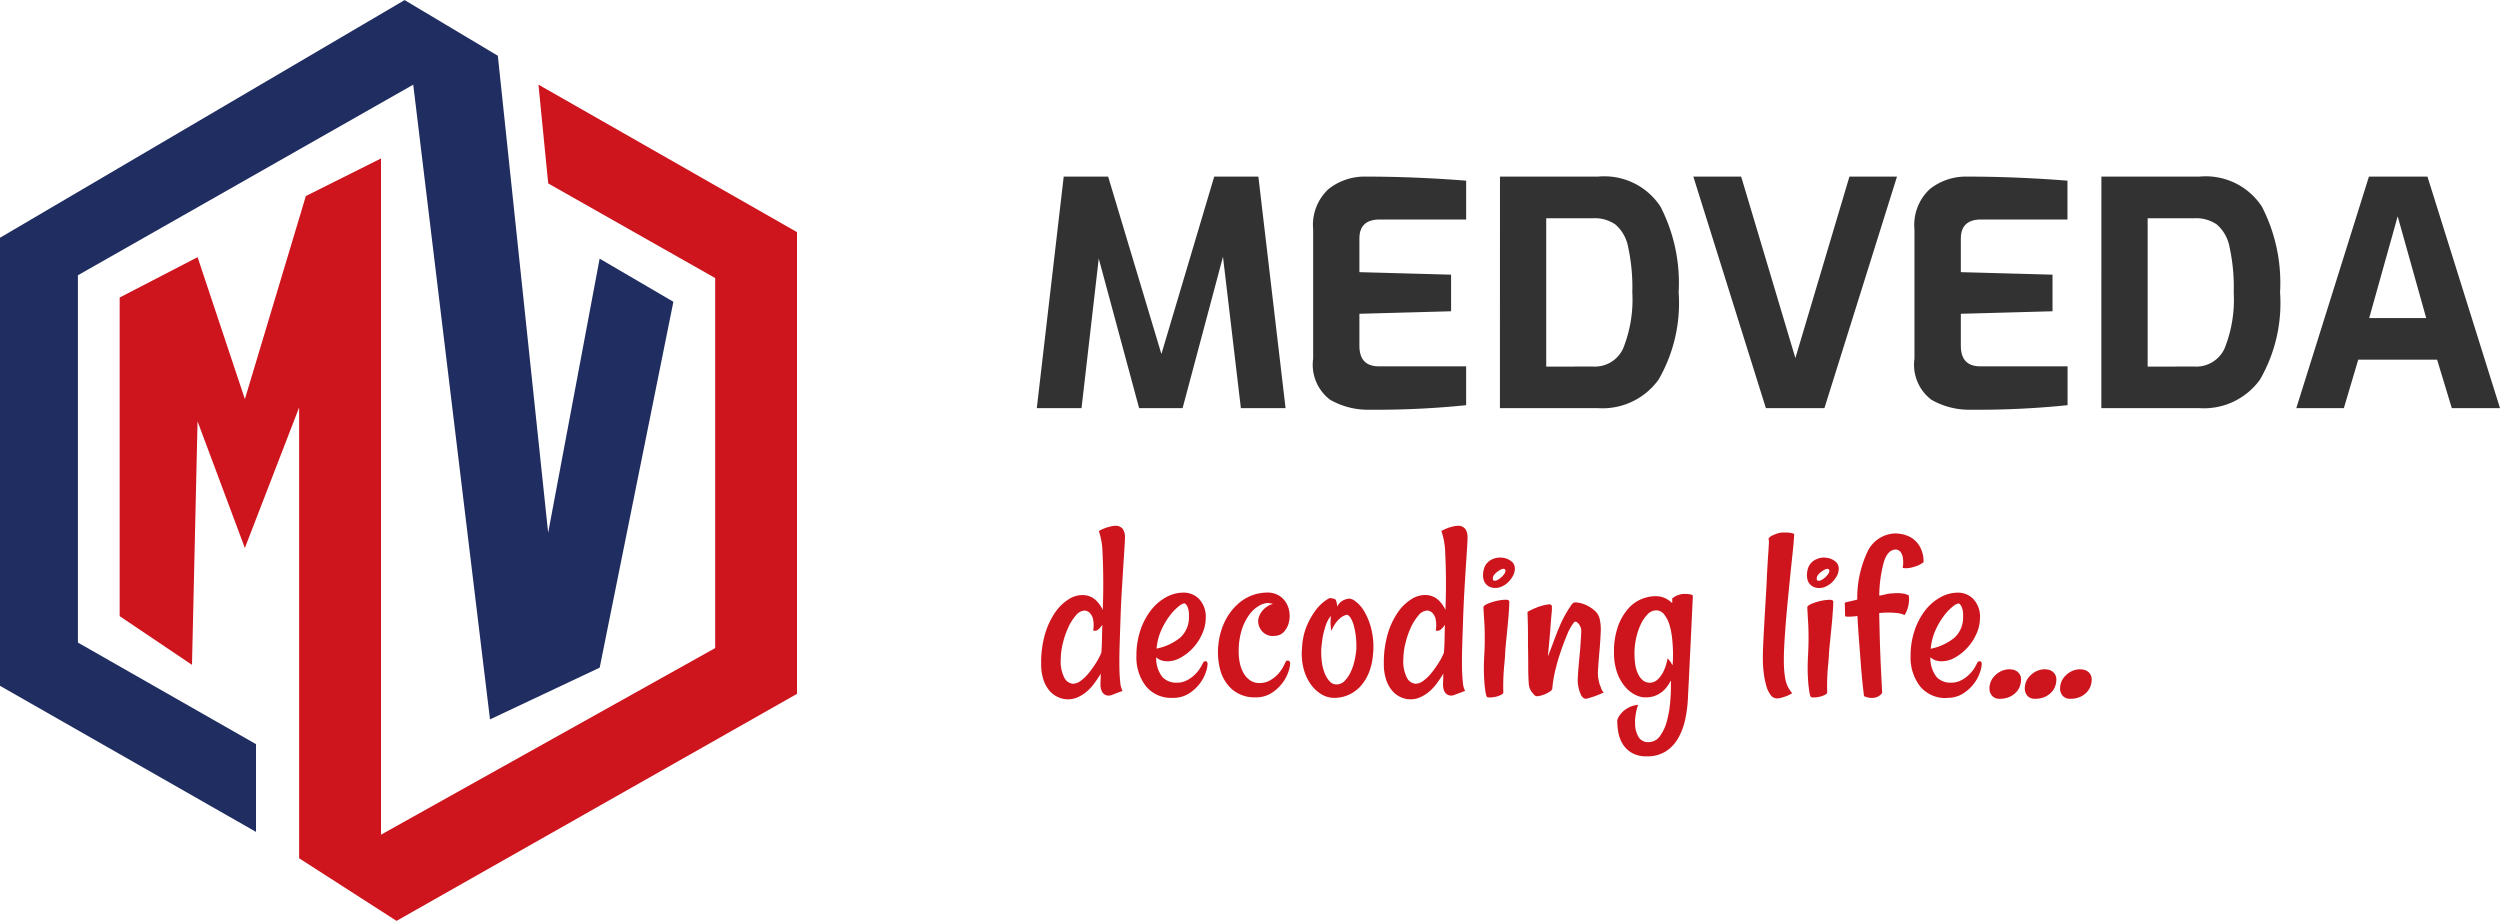<svg xmlns="http://www.w3.org/2000/svg" width="141.566" height="52.145" viewBox="0 0 141.566 52.145">
  <g id="Group_56" data-name="Group 56" transform="translate(-97.434 -70)">
    <g id="Group_44" data-name="Group 44" transform="translate(-238.566 -100)">
      <path id="Path_1" data-name="Path 1" d="M355.509,263.232V268.2l-14.5-8.273v-25.37l22.914-13.459,5.279,3.152,2.85,27.011,2.915-15.522,4.176,2.443L374.97,258.9l-6.211,2.929-4.347-35.942L345.424,236.68v20.8Z" transform="translate(-5.012 -51.093)" fill="#202d60"/>
      <path id="Path_2" data-name="Path 2" d="M358.829,263.792V245.75l4.412-2.285,2.679,8.037,3.453-11.5,4.255-2.127v38.292L392.551,265.6V244.647l-9.455-5.358-.552-5.594,14.641,8.352v26.145l-22.678,12.856-5.515-3.545V251.974l-3.073,7.958-2.679-7.17-.315,13.788Z" transform="translate(-16.053 -58.902)" fill="#ce151d"/>
    </g>
    <g id="Group_54" data-name="Group 54" transform="translate(-7 -10.929)">
      <path id="Path_161" data-name="Path 161" d="M5.137-12.653q0,.155-.028.606t-.07,1.085Q5-10.329,4.954-9.568t-.07,1.549q-.028.789-.049,1.472T4.821-5.328a8.867,8.867,0,0,0,.049.894A1.223,1.223,0,0,0,5-3.948l-.634.239a.455.455,0,0,1-.169.028.433.433,0,0,1-.2-.056.431.431,0,0,1-.176-.2.9.9,0,0,1-.07-.394q0-.1.007-.246t.007-.345q-.169.282-.366.549a2.727,2.727,0,0,1-.43.465,2.089,2.089,0,0,1-.5.317,1.364,1.364,0,0,1-.563.12,1.332,1.332,0,0,1-.549-.12A1.4,1.4,0,0,1,.87-3.948a1.858,1.858,0,0,1-.345-.62,2.77,2.77,0,0,1-.134-.916,5.739,5.739,0,0,1,.225-1.7,4.272,4.272,0,0,1,.57-1.211,2.616,2.616,0,0,1,.747-.732,1.437,1.437,0,0,1,.739-.246,1.1,1.1,0,0,1,.8.275,1.793,1.793,0,0,1,.408.57q.014-.408.021-.768t.007-.613q0-1.042-.042-1.859A4.07,4.07,0,0,0,3.658-13a2.183,2.183,0,0,1,.359-.169,2.63,2.63,0,0,1,.289-.085,1.04,1.04,0,0,1,.268-.042.5.5,0,0,1,.437.176A.792.792,0,0,1,5.137-12.653ZM3.8-6.117q.028-.366.035-.768t.021-.81a1.164,1.164,0,0,1-.232.268.276.276,0,0,1-.289.056,1.7,1.7,0,0,0-.007-.648.763.763,0,0,0-.176-.338.462.462,0,0,0-.3-.141.685.685,0,0,0-.5.282,2.857,2.857,0,0,0-.437.7,4.814,4.814,0,0,0-.3.887,3.752,3.752,0,0,0-.113.866,2.007,2.007,0,0,0,.218,1.1.6.6,0,0,0,.472.31.763.763,0,0,0,.444-.169,2.447,2.447,0,0,0,.451-.437,5.676,5.676,0,0,0,.408-.57A3.67,3.67,0,0,0,3.8-6.117ZM7.842-3.554a1.844,1.844,0,0,1-1.521-.662,2.67,2.67,0,0,1-.535-1.733A4.4,4.4,0,0,1,6-7.35a3.858,3.858,0,0,1,.585-1.134,2.813,2.813,0,0,1,.852-.754,2.045,2.045,0,0,1,1.021-.275,1.2,1.2,0,0,1,.887.373,1.455,1.455,0,0,1,.366,1.063,2.185,2.185,0,0,1-.2.894A2.9,2.9,0,0,1,9-6.392a2.777,2.777,0,0,1-.7.556,1.508,1.508,0,0,1-.732.211,1.12,1.12,0,0,1-.38-.056.867.867,0,0,1-.282-.169,1.725,1.725,0,0,0,.352,1.12,1.073,1.073,0,0,0,.8.317,1.239,1.239,0,0,0,.6-.141,1.9,1.9,0,0,0,.444-.324,1.908,1.908,0,0,0,.3-.373A2.777,2.777,0,0,0,9.56-5.54a.151.151,0,0,1,.148-.085q.106,0,.106.169a1.675,1.675,0,0,1-.106.472,2.226,2.226,0,0,1-.345.634,2.342,2.342,0,0,1-.613.556A1.648,1.648,0,0,1,7.842-3.554ZM8.49-8.906a.743.743,0,0,0-.317.176,2.75,2.75,0,0,0-.493.514,4.239,4.239,0,0,0-.479.81,3.249,3.249,0,0,0-.275,1.063,3.111,3.111,0,0,0,1.338-.62A1.543,1.543,0,0,0,8.757-8.2a1.089,1.089,0,0,0-.1-.556Q8.56-8.906,8.49-8.906Zm6,3.423a1.675,1.675,0,0,1-.106.472,2.226,2.226,0,0,1-.345.634,2.342,2.342,0,0,1-.613.556,1.648,1.648,0,0,1-.909.239A1.963,1.963,0,0,1,11.244-4a2.23,2.23,0,0,1-.725-1.19,3.865,3.865,0,0,1-.092-1.387,3.878,3.878,0,0,1,.4-1.373,3.158,3.158,0,0,1,.9-1.078,2.457,2.457,0,0,1,1.409-.486,1.264,1.264,0,0,1,.7.155,1.216,1.216,0,0,1,.437.437,1.4,1.4,0,0,1,.183.585,1.491,1.491,0,0,1-.063.6,1.163,1.163,0,0,1-.282.472.708.708,0,0,1-.486.2.827.827,0,0,1-.486-.077.847.847,0,0,1-.3-.261.9.9,0,0,1-.141-.324.706.706,0,0,1-.007-.3,1.075,1.075,0,0,1,.141-.338,1.2,1.2,0,0,1,.246-.282,1.2,1.2,0,0,1,.43-.225.151.151,0,0,0-.085-.028.266.266,0,0,1-.085-.014.2.2,0,0,1-.085-.014,1.114,1.114,0,0,0-.514.155,1.768,1.768,0,0,0-.549.493,2.928,2.928,0,0,0-.437.866,4.056,4.056,0,0,0-.176,1.275,2.946,2.946,0,0,0,.07.641,1.879,1.879,0,0,0,.218.563,1.234,1.234,0,0,0,.366.394.9.9,0,0,0,.514.148,1.191,1.191,0,0,0,.6-.148,1.836,1.836,0,0,0,.444-.345,1.915,1.915,0,0,0,.289-.394q.106-.2.148-.3a.151.151,0,0,1,.148-.085Q14.49-5.652,14.49-5.483Zm4.7-.648A3.634,3.634,0,0,1,19-5.117a2.642,2.642,0,0,1-.444.81,2.067,2.067,0,0,1-.669.542,1.987,1.987,0,0,1-.852.211,1.391,1.391,0,0,1-.768-.2,2.021,2.021,0,0,1-.627-.592,2.726,2.726,0,0,1-.4-.909A3.4,3.4,0,0,1,15.166-6.4a3.591,3.591,0,0,1,.268-1.232,4.3,4.3,0,0,1,.479-.852,2.464,2.464,0,0,1,.472-.5,2.827,2.827,0,0,1,.275-.19.284.284,0,0,1,.183-.021q.085.021.183.049a.152.152,0,0,1,.056.07.915.915,0,0,1,.07.366.735.735,0,0,1,.183-.254.743.743,0,0,1,.225-.141,1.033,1.033,0,0,1,.282-.07.636.636,0,0,1,.345.155,1.818,1.818,0,0,1,.479.535,3.707,3.707,0,0,1,.4.951A4.285,4.285,0,0,1,19.195-6.131ZM18.237-6.3a4.767,4.767,0,0,0-.021-.683,4.028,4.028,0,0,0-.113-.634,1.672,1.672,0,0,0-.19-.465q-.113-.176-.225-.176a.906.906,0,0,0-.282.127,1.437,1.437,0,0,0-.282.268,2.012,2.012,0,0,0-.3.521A.938.938,0,0,1,16.8-7.5q-.014-.1-.021-.261A3.288,3.288,0,0,1,16.8-8.2a1.71,1.71,0,0,0-.3.563,5.057,5.057,0,0,0-.162.62q-.056.352-.085.7a4.373,4.373,0,0,0,.035.747,2.511,2.511,0,0,0,.169.648,1.408,1.408,0,0,0,.289.451.511.511,0,0,0,.408.155.636.636,0,0,0,.423-.2,1.77,1.77,0,0,0,.324-.465,2.957,2.957,0,0,0,.225-.634A4.59,4.59,0,0,0,18.237-6.3Zm6.3-6.353q0,.155-.028.606t-.07,1.085q-.042.634-.085,1.394t-.07,1.549q-.028.789-.049,1.472t-.014,1.218a8.867,8.867,0,0,0,.049.894,1.223,1.223,0,0,0,.127.486l-.634.239a.455.455,0,0,1-.169.028.433.433,0,0,1-.2-.056.431.431,0,0,1-.176-.2.9.9,0,0,1-.07-.394q0-.1.007-.246t.007-.345q-.169.282-.366.549a2.727,2.727,0,0,1-.43.465,2.089,2.089,0,0,1-.5.317,1.364,1.364,0,0,1-.563.12,1.332,1.332,0,0,1-.549-.12,1.4,1.4,0,0,1-.479-.359,1.858,1.858,0,0,1-.345-.62,2.77,2.77,0,0,1-.134-.916,5.739,5.739,0,0,1,.225-1.7,4.272,4.272,0,0,1,.57-1.211,2.616,2.616,0,0,1,.747-.732,1.437,1.437,0,0,1,.739-.246,1.1,1.1,0,0,1,.8.275,1.793,1.793,0,0,1,.408.57q.014-.408.021-.768t.007-.613q0-1.042-.042-1.859A4.07,4.07,0,0,0,23.054-13a2.183,2.183,0,0,1,.359-.169,2.63,2.63,0,0,1,.289-.085,1.04,1.04,0,0,1,.268-.042.5.5,0,0,1,.437.176A.792.792,0,0,1,24.533-12.653ZM23.2-6.117q.028-.366.035-.768t.021-.81a1.164,1.164,0,0,1-.232.268.276.276,0,0,1-.289.056,1.7,1.7,0,0,0-.007-.648.763.763,0,0,0-.176-.338.462.462,0,0,0-.3-.141.685.685,0,0,0-.5.282,2.857,2.857,0,0,0-.437.7,4.814,4.814,0,0,0-.3.887,3.752,3.752,0,0,0-.113.866,2.007,2.007,0,0,0,.218,1.1.6.6,0,0,0,.472.31.763.763,0,0,0,.444-.169,2.447,2.447,0,0,0,.451-.437,5.676,5.676,0,0,0,.408-.57A3.67,3.67,0,0,0,23.2-6.117Zm2.24-2.578q0-.085.225-.183a2.84,2.84,0,0,1,.5-.162,2.621,2.621,0,0,1,.507-.07Q26.9-9.117,26.9-9q0,.211-.028.6t-.07.817l-.085.859q-.042.43-.056.725t-.056.676q-.028.31-.042.69t0,.775q0,.07-.141.141a1.268,1.268,0,0,1-.31.106,1.589,1.589,0,0,1-.324.035q-.155,0-.169-.056a.873.873,0,0,1-.056-.2q-.028-.141-.056-.4t-.042-.676q-.014-.416.014-1.007a16.98,16.98,0,0,0,.014-1.81Q25.449-8.371,25.435-8.695Zm.986-2.8a.949.949,0,0,1,.535.169.518.518,0,0,1,.254.451.854.854,0,0,1-.106.408,1.49,1.49,0,0,1-.261.352,1.223,1.223,0,0,1-.352.246.876.876,0,0,1-.366.092.757.757,0,0,1-.366-.077.657.657,0,0,1-.218-.183.614.614,0,0,1-.106-.232,1.106,1.106,0,0,1-.028-.239,1.372,1.372,0,0,1,.042-.317.861.861,0,0,1,.155-.324.869.869,0,0,1,.31-.246A1.134,1.134,0,0,1,26.421-11.5Zm-.352,1.31a.379.379,0,0,0,.19-.063,1.2,1.2,0,0,0,.2-.148.944.944,0,0,0,.155-.183.33.33,0,0,0,.063-.169.1.1,0,0,0-.113-.113.4.4,0,0,0-.176.056,1.387,1.387,0,0,0-.2.134.783.783,0,0,0-.162.169.311.311,0,0,0-.063.176Q25.956-10.188,26.069-10.188Zm3.268,6.1a.305.305,0,0,1-.148.176,1.6,1.6,0,0,1-.31.162,1.41,1.41,0,0,1-.331.092.25.25,0,0,1-.211-.035q-.056-.056-.183-.211A.924.924,0,0,1,28-4.413q-.028-.366-.028-.923t-.014-1.232v-.563q0-.254-.007-.592t-.021-.7q.127-.07.261-.134t.246-.106a1.473,1.473,0,0,1,.239-.085,2.68,2.68,0,0,1,.451-.1q.155-.014.183.1a2.25,2.25,0,0,1-.014.408q-.028.282-.07.852t-.141,1.585q.183-.451.3-.775t.2-.521a3.445,3.445,0,0,1,.155-.38q.07-.183.183-.408t.232-.423q.12-.2.225-.352a.6.6,0,0,1,.162-.183.516.516,0,0,1,.254,0,1.672,1.672,0,0,1,.451.134,1.933,1.933,0,0,1,.465.3.884.884,0,0,1,.3.458,2.763,2.763,0,0,1,.063.817q-.021.507-.07,1.042t-.077,1.014a2.053,2.053,0,0,0,.056.732,1.006,1.006,0,0,0,.085.254.878.878,0,0,0,.077.2.4.4,0,0,0,.106.134,5.773,5.773,0,0,1-.549.225q-.211.07-.324.1a.435.435,0,0,1-.2.028.41.41,0,0,1-.218-.211,1.978,1.978,0,0,1-.162-.535,1.551,1.551,0,0,1-.021-.373q.007-.261.035-.592t.063-.69q.035-.359.056-.676t.035-.549a1.69,1.69,0,0,0,0-.317.7.7,0,0,0-.2-.359q-.127-.106-.2-.021a2.75,2.75,0,0,0-.387.683q-.2.472-.387,1.028t-.31,1.106A6.342,6.342,0,0,0,29.336-4.089Zm5.282.507a1.349,1.349,0,0,1-.606-.155,1.843,1.843,0,0,1-.578-.472A2.534,2.534,0,0,1,33-5,3.278,3.278,0,0,1,32.83-6.1a4.273,4.273,0,0,1,.239-1.542,3.1,3.1,0,0,1,.585-.986,1.992,1.992,0,0,1,.754-.528,2.124,2.124,0,0,1,.747-.155,1.27,1.27,0,0,1,.585.12,1.539,1.539,0,0,1,.387.275v-.268a1.116,1.116,0,0,1,.19-.127.955.955,0,0,1,.218-.085.676.676,0,0,1,.239-.042h.211l.176.028a.2.2,0,0,1,.134.07Q37.21-7.5,37.154-6.357t-.085,1.775q-.042.747-.056,1.085a7.144,7.144,0,0,1-.155,1.176,3.631,3.631,0,0,1-.394,1.049,2.149,2.149,0,0,1-.7.747,1.934,1.934,0,0,1-1.07.282,1.618,1.618,0,0,1-.88-.211A1.492,1.492,0,0,1,33.3-.976a1.954,1.954,0,0,1-.232-.655,3.921,3.921,0,0,1-.056-.627.507.507,0,0,1,.077-.211,1.311,1.311,0,0,1,.225-.289,1.421,1.421,0,0,1,.373-.261,1.446,1.446,0,0,1,.507-.141,3.1,3.1,0,0,0-.155.69,1.361,1.361,0,0,0-.014.338,1.5,1.5,0,0,0,.183.775.61.61,0,0,0,.563.31.785.785,0,0,0,.662-.345,2.518,2.518,0,0,0,.387-.831,5.866,5.866,0,0,0,.183-1.014q.049-.528.049-.894V-4.54a3.29,3.29,0,0,1-.2.324,1.629,1.629,0,0,1-.289.31,1.453,1.453,0,0,1-.4.232A1.474,1.474,0,0,1,34.618-3.582Zm.578-4.93a.656.656,0,0,0-.458.211,1.973,1.973,0,0,0-.387.556,3.552,3.552,0,0,0-.268.782,3.954,3.954,0,0,0-.1.873,4.884,4.884,0,0,0,.035.578,1.957,1.957,0,0,0,.141.542,1.148,1.148,0,0,0,.275.4.641.641,0,0,0,.451.155.672.672,0,0,0,.394-.169A1.484,1.484,0,0,0,35.6-4.99a2.632,2.632,0,0,0,.261-.8,1.306,1.306,0,0,1,.176.211,1.98,1.98,0,0,1,.106.183q.014-.113.021-.268t.007-.352q0-.38-.042-.824a4.446,4.446,0,0,0-.148-.81,1.817,1.817,0,0,0-.3-.613A.588.588,0,0,0,35.2-8.512Zm7.832-4.324q-.028.507-.1,1.169t-.148,1.423q-.077.761-.155,1.592t-.134,1.676q-.056.845-.049,1.373a5.923,5.923,0,0,0,.063.866,1.933,1.933,0,0,0,.155.535,1.916,1.916,0,0,0,.254.38,1.886,1.886,0,0,1-.338.169,2.766,2.766,0,0,1-.268.085.892.892,0,0,1-.254.042.452.452,0,0,1-.366-.2,1.578,1.578,0,0,1-.246-.528,4.851,4.851,0,0,1-.141-.725,6.524,6.524,0,0,1-.049-.8q0-.423.028-.979t.063-1.183q.035-.627.077-1.31t.07-1.359q.028-.521.056-.944.028-.366.042-.669a1.109,1.109,0,0,0-.014-.359.529.529,0,0,1,.211-.169q.127-.056.239-.1.141-.042.282-.07h.268a1.46,1.46,0,0,1,.239.021A.751.751,0,0,1,43.027-12.836Zm.747,4.141q0-.085.225-.183a2.84,2.84,0,0,1,.5-.162,2.621,2.621,0,0,1,.507-.07q.232-.007.232.106,0,.211-.028.6t-.07.817l-.085.859Q45.014-6.3,45-6t-.056.676q-.028.31-.042.69t0,.775q0,.07-.141.141a1.268,1.268,0,0,1-.31.106,1.589,1.589,0,0,1-.324.035q-.155,0-.169-.056a.873.873,0,0,1-.056-.2q-.028-.141-.056-.4T43.8-4.913q-.014-.416.014-1.007a16.979,16.979,0,0,0,.014-1.81Q43.788-8.371,43.774-8.695Zm.986-2.8a.949.949,0,0,1,.535.169.518.518,0,0,1,.254.451.854.854,0,0,1-.106.408,1.49,1.49,0,0,1-.261.352,1.222,1.222,0,0,1-.352.246.876.876,0,0,1-.366.092.757.757,0,0,1-.366-.077.657.657,0,0,1-.218-.183.615.615,0,0,1-.106-.232,1.106,1.106,0,0,1-.028-.239,1.372,1.372,0,0,1,.042-.317.861.861,0,0,1,.155-.324.869.869,0,0,1,.31-.246A1.134,1.134,0,0,1,44.76-11.5Zm-.352,1.31a.379.379,0,0,0,.19-.063,1.2,1.2,0,0,0,.2-.148.944.944,0,0,0,.155-.183.33.33,0,0,0,.063-.169.1.1,0,0,0-.113-.113.4.4,0,0,0-.176.056,1.387,1.387,0,0,0-.2.134.783.783,0,0,0-.162.169.311.311,0,0,0-.063.176Q44.3-10.188,44.408-10.188Zm4.465-2.676a1.839,1.839,0,0,1,.732.2,1.5,1.5,0,0,1,.507.486,1.728,1.728,0,0,1,.239.937,1.545,1.545,0,0,1-.423.225,2.54,2.54,0,0,1-.38.1,1.29,1.29,0,0,1-.38,0,1.745,1.745,0,0,0,.007-.606.737.737,0,0,0-.134-.31.368.368,0,0,0-.254-.127q-.465,0-.683.7a7.514,7.514,0,0,0-.261,1.909,2.912,2.912,0,0,0,.352-.07,1.843,1.843,0,0,1,.352-.056q.183-.014.352-.014a1.848,1.848,0,0,1,.317.028,1.091,1.091,0,0,1,.3.1,1.7,1.7,0,0,1,0,.437,1.761,1.761,0,0,1-.085.352,1.464,1.464,0,0,1-.155.324,1.245,1.245,0,0,0-.416-.113,4.16,4.16,0,0,0-.472-.028q-.268,0-.549.028.014.648.028,1.218t.035,1.113q.021.542.049,1.085t.056,1.106a.661.661,0,0,1-.331.246.917.917,0,0,1-.331.035,1.065,1.065,0,0,1-.366-.1q-.113-.93-.176-1.754T46.7-6.864q-.056-.718-.085-1.324-.239.028-.4.035a1.275,1.275,0,0,1-.246-.007q-.056,0-.056-.085L45.9-8.906a.05.05,0,0,1,.056-.056q.1-.028.261-.063t.387-.092a6.125,6.125,0,0,1,.606-2.768A1.788,1.788,0,0,1,48.873-12.864Zm2.8,9.311a1.844,1.844,0,0,1-1.521-.662,2.67,2.67,0,0,1-.535-1.733,4.4,4.4,0,0,1,.218-1.4,3.858,3.858,0,0,1,.585-1.134,2.813,2.813,0,0,1,.852-.754A2.046,2.046,0,0,1,52.3-9.512a1.2,1.2,0,0,1,.887.373,1.455,1.455,0,0,1,.366,1.063,2.185,2.185,0,0,1-.2.894,2.9,2.9,0,0,1-.514.789,2.777,2.777,0,0,1-.7.556,1.508,1.508,0,0,1-.732.211,1.12,1.12,0,0,1-.38-.056.867.867,0,0,1-.282-.169A1.725,1.725,0,0,0,51.1-4.73a1.073,1.073,0,0,0,.8.317,1.239,1.239,0,0,0,.6-.141,1.9,1.9,0,0,0,.444-.324,1.908,1.908,0,0,0,.3-.373,2.777,2.777,0,0,0,.155-.289.151.151,0,0,1,.148-.085q.106,0,.106.169a1.675,1.675,0,0,1-.106.472,2.226,2.226,0,0,1-.345.634,2.341,2.341,0,0,1-.613.556A1.648,1.648,0,0,1,51.676-3.554Zm.648-5.352a.743.743,0,0,0-.317.176,2.751,2.751,0,0,0-.493.514,4.239,4.239,0,0,0-.479.81,3.249,3.249,0,0,0-.275,1.063,3.111,3.111,0,0,0,1.338-.62,1.543,1.543,0,0,0,.493-1.24,1.089,1.089,0,0,0-.1-.556Q52.394-8.906,52.324-8.906Zm2.93,3.733a.647.647,0,0,1,.444.155.551.551,0,0,1,.176.437,1.075,1.075,0,0,1-.063.352.994.994,0,0,1-.211.345,1.152,1.152,0,0,1-.38.268,1.337,1.337,0,0,1-.556.106.54.54,0,0,1-.43-.169.619.619,0,0,1-.148-.423,1.006,1.006,0,0,1,.338-.747A1.155,1.155,0,0,1,55.254-5.173Zm2,0a.647.647,0,0,1,.444.155.551.551,0,0,1,.176.437,1.075,1.075,0,0,1-.063.352.994.994,0,0,1-.211.345,1.152,1.152,0,0,1-.38.268,1.337,1.337,0,0,1-.556.106.54.54,0,0,1-.43-.169.619.619,0,0,1-.148-.423,1.006,1.006,0,0,1,.338-.747A1.155,1.155,0,0,1,57.254-5.173Zm2,0a.647.647,0,0,1,.444.155.551.551,0,0,1,.176.437,1.075,1.075,0,0,1-.063.352.994.994,0,0,1-.211.345,1.152,1.152,0,0,1-.38.268,1.337,1.337,0,0,1-.556.106.54.54,0,0,1-.43-.169.619.619,0,0,1-.148-.423,1.006,1.006,0,0,1,.338-.747A1.155,1.155,0,0,1,59.254-5.173Z" transform="translate(163 124)" fill="#ce151d"/>
      <path id="Path_160" data-name="Path 160" d="M12.7-6.128,11.687-14.7,9.4-6.128H6.938L4.652-14.6l-.975,8.47H1.144L2.668-19.24H5.184L8.2-9.193,11.191-19.24h2.5L15.231-6.128Zm7.283.089a4.3,4.3,0,0,1-2.233-.567,2.481,2.481,0,0,1-.957-2.321v-7.318a2.765,2.765,0,0,1,.877-2.295,3.289,3.289,0,0,1,2.117-.7q2.711,0,5.67.23v2.2H20.564q-1.152,0-1.152,1.081v1.9l5.192.142v2.073l-5.192.142v1.807q0,1.169,1.1,1.169h4.944v2.2A49.488,49.488,0,0,1,19.98-6.039Zm7.389-13.2h5.546a3.8,3.8,0,0,1,3.544,1.7,9.455,9.455,0,0,1,1.028,4.855,8.666,8.666,0,0,1-1.134,4.935,3.913,3.913,0,0,1-3.438,1.621H27.369Zm5.28,10.756a1.76,1.76,0,0,0,1.7-1.037,7.437,7.437,0,0,0,.514-3.163,10.717,10.717,0,0,0-.239-2.578,2.221,2.221,0,0,0-.718-1.267,2.063,2.063,0,0,0-1.258-.354H29.991v8.4Zm5.67-10.756H41.03L44.1-8.963,47.161-19.24h2.693L45.744-6.128H42.43Zm15.717,13.2A4.3,4.3,0,0,1,51.8-6.606a2.481,2.481,0,0,1-.957-2.321v-7.318a2.765,2.765,0,0,1,.877-2.295,3.289,3.289,0,0,1,2.117-.7q2.711,0,5.67.23v2.2H54.621q-1.152,0-1.152,1.081v1.9l5.192.142v2.073l-5.192.142v1.807q0,1.169,1.1,1.169h4.944v2.2A49.488,49.488,0,0,1,54.036-6.039Zm7.389-13.2h5.546a3.8,3.8,0,0,1,3.544,1.7,9.455,9.455,0,0,1,1.028,4.855,8.666,8.666,0,0,1-1.134,4.935,3.913,3.913,0,0,1-3.438,1.621H61.425Zm5.28,10.756a1.76,1.76,0,0,0,1.7-1.037,7.437,7.437,0,0,0,.514-3.163,10.717,10.717,0,0,0-.239-2.578,2.221,2.221,0,0,0-.718-1.267,2.063,2.063,0,0,0-1.258-.354H64.048v8.4Zm9.87-10.756h3.314L84-6.128H81.271l-.833-2.747H75.973l-.815,2.747H72.465Zm3.243,8.009L78.206-16.99l-1.612,5.759Z" transform="translate(162 110.169)" fill="#323232"/>
    </g>
  </g>
</svg>
